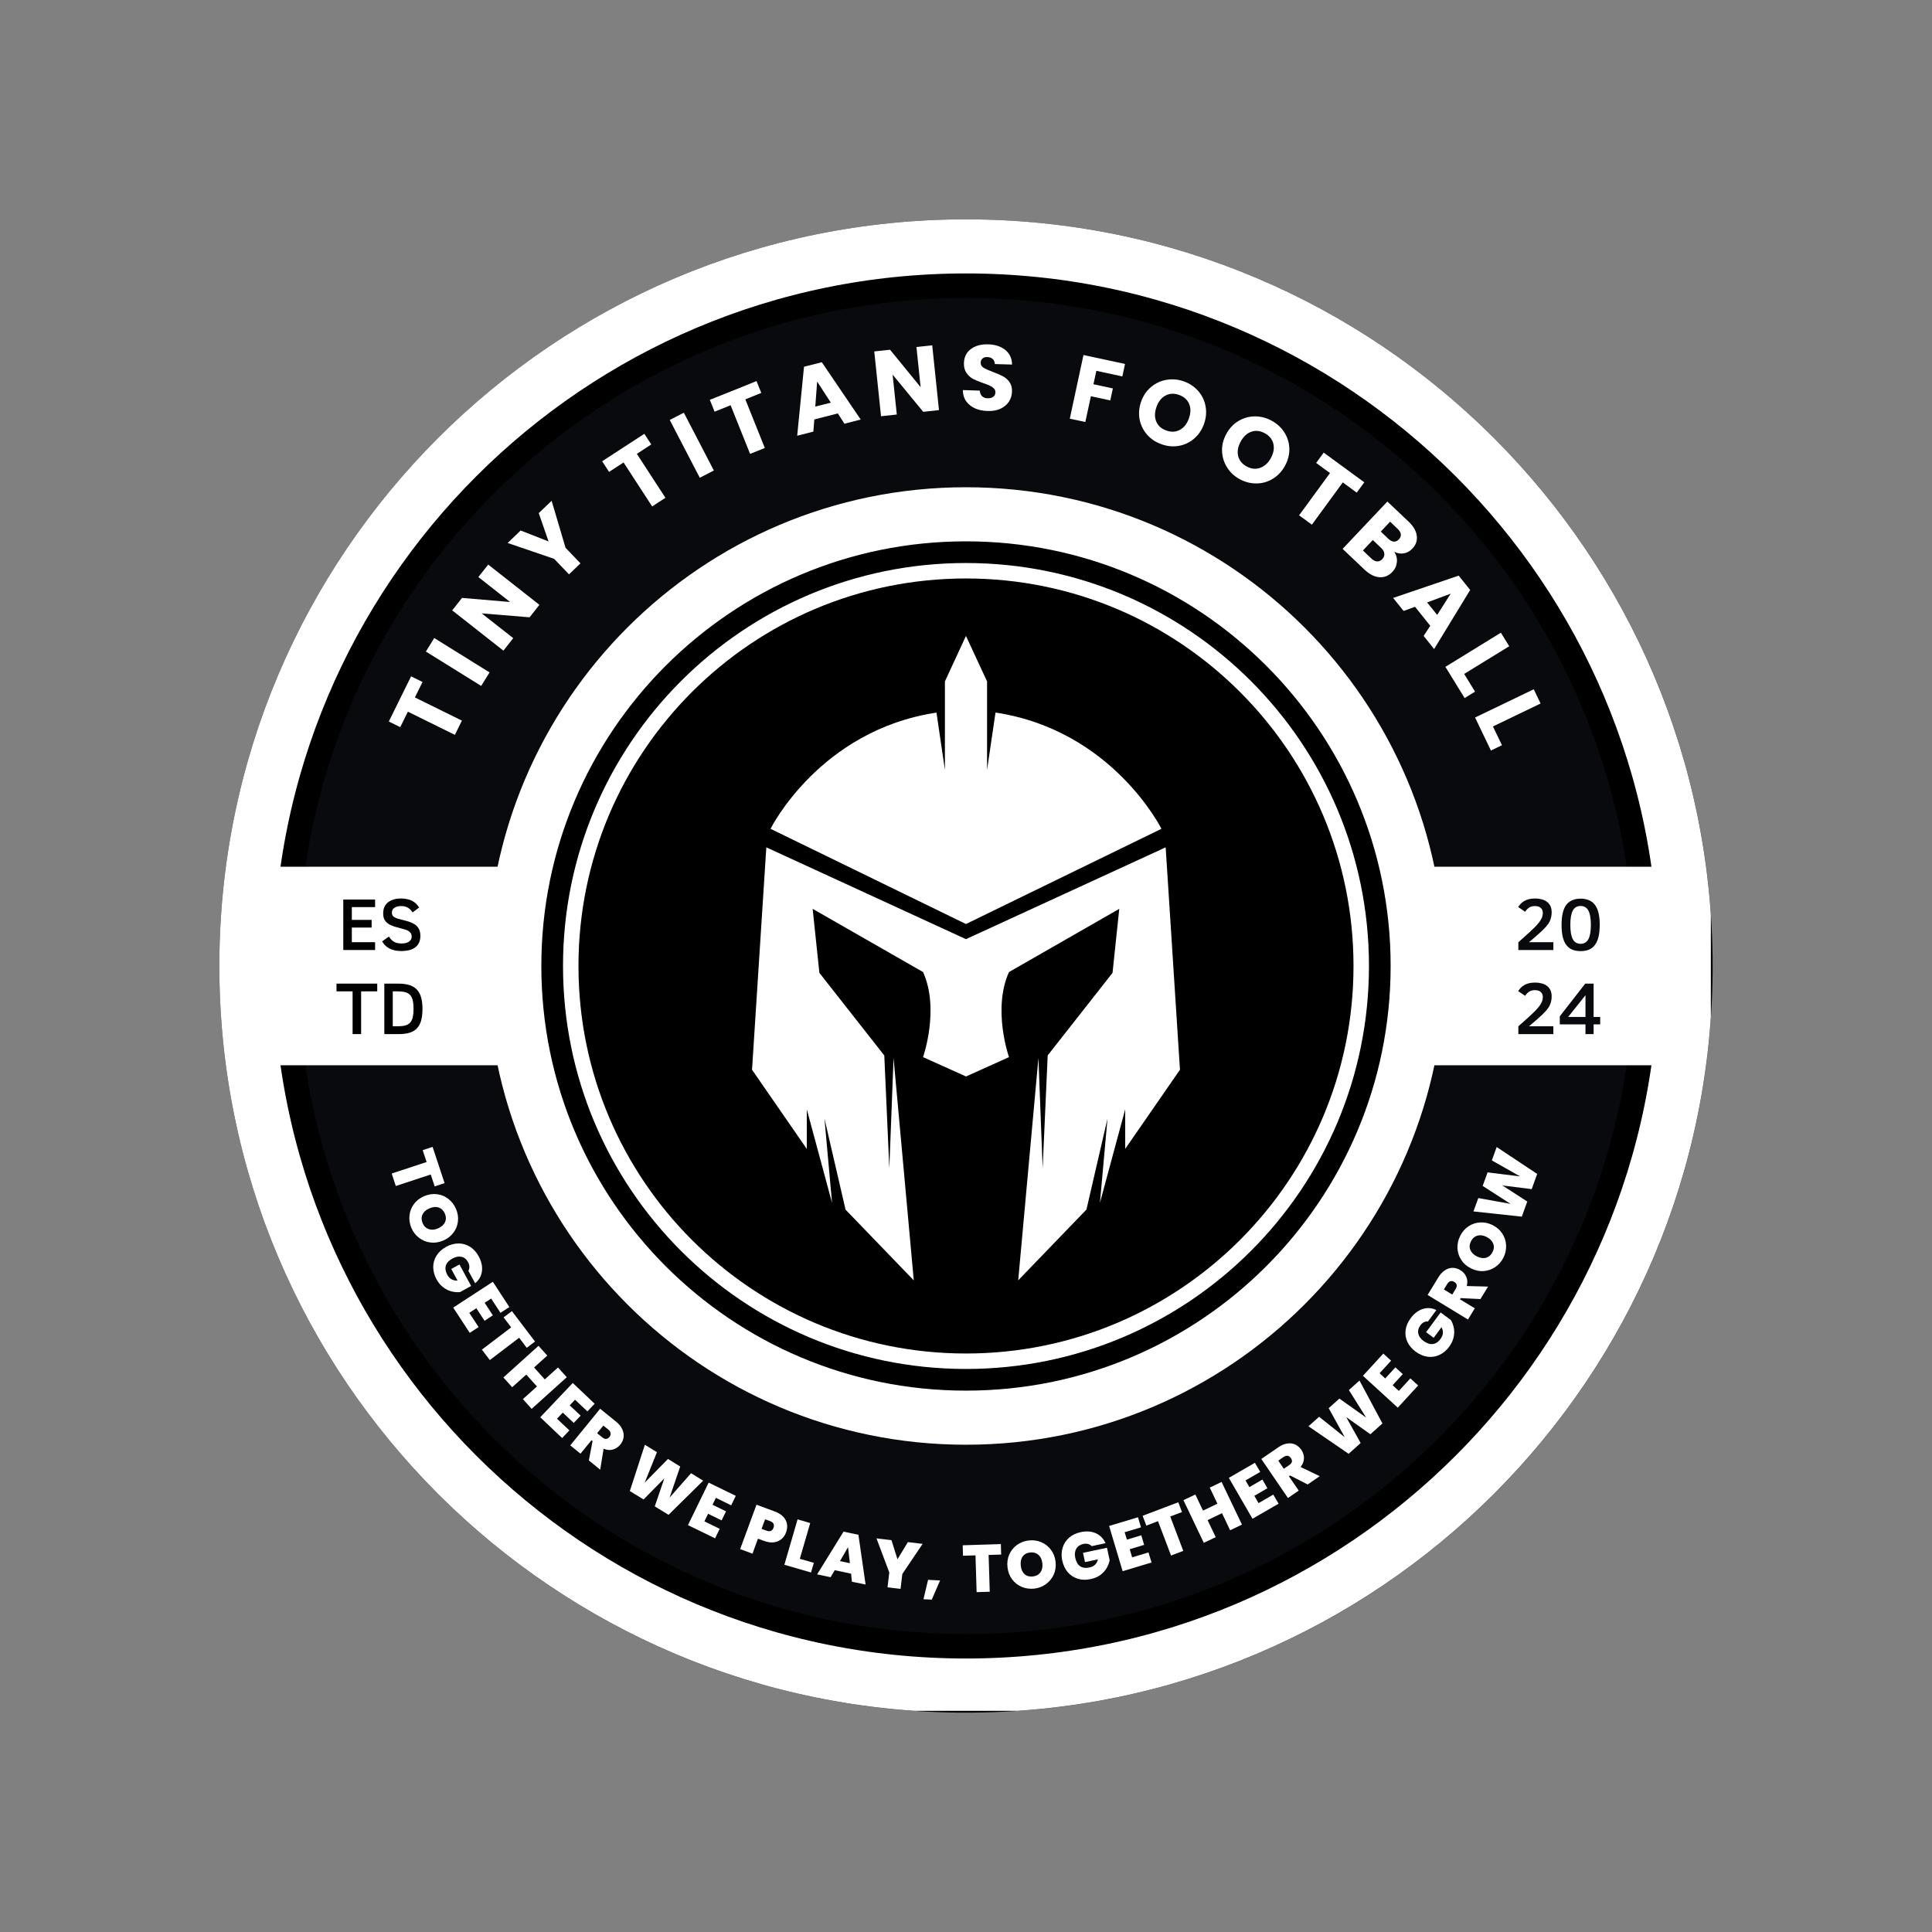 <svg version="1.0" preserveAspectRatio="xMidYMid meet" height="500" viewBox="0 0 375 375" zoomAndPan="magnify" width="500" xmlns:xlink="http://www.w3.org/1999/xlink" xmlns="http://www.w3.org/2000/svg"><rect x="0" y="0" width="375" height="375" fill="#808080" stroke="none"/><defs><g></g><clipPath id="1e05914f2f"><path clip-rule="nonzero" d="M 42.574 42.574 L 332.426 42.574 L 332.426 332.426 L 42.574 332.426 Z M 42.574 42.574"></path></clipPath><clipPath id="e91438bb7f"><path clip-rule="nonzero" d="M 187.5 42.574 C 107.461 42.574 42.574 107.461 42.574 187.5 C 42.574 267.539 107.461 332.426 187.5 332.426 C 267.539 332.426 332.426 267.539 332.426 187.5 C 332.426 107.461 267.539 42.574 187.5 42.574 Z M 187.5 42.574"></path></clipPath><clipPath id="cbb52000bd"><path clip-rule="nonzero" d="M 0.574 0.574 L 290.426 0.574 L 290.426 290.426 L 0.574 290.426 Z M 0.574 0.574"></path></clipPath><clipPath id="e6dd6d25b2"><path clip-rule="nonzero" d="M 145.5 0.574 C 65.461 0.574 0.574 65.461 0.574 145.5 C 0.574 225.539 65.461 290.426 145.5 290.426 C 225.539 290.426 290.426 225.539 290.426 145.5 C 290.426 65.461 225.539 0.574 145.5 0.574 Z M 145.5 0.574"></path></clipPath><clipPath id="b50c3fe01c"><rect height="291" y="0" width="291" x="0"></rect></clipPath><clipPath id="0a7d1626da"><path clip-rule="nonzero" d="M 42.574 42.574 L 332.074 42.574 L 332.074 332.074 L 42.574 332.074 Z M 42.574 42.574"></path></clipPath><clipPath id="96d4b1ca5a"><path clip-rule="nonzero" d="M 187.496 42.574 C 107.457 42.574 42.574 107.457 42.574 187.496 C 42.574 267.531 107.457 332.414 187.496 332.414 C 267.531 332.414 332.414 267.531 332.414 187.496 C 332.414 107.457 267.531 42.574 187.496 42.574 Z M 187.496 42.574"></path></clipPath><clipPath id="53ed016902"><path clip-rule="nonzero" d="M 57.832 57.832 L 317.168 57.832 L 317.168 317.168 L 57.832 317.168 Z M 57.832 57.832"></path></clipPath><clipPath id="a0beaa9051"><path clip-rule="nonzero" d="M 187.5 57.832 C 115.887 57.832 57.832 115.887 57.832 187.5 C 57.832 259.113 115.887 317.168 187.5 317.168 C 259.113 317.168 317.168 259.113 317.168 187.5 C 317.168 115.887 259.113 57.832 187.5 57.832 Z M 187.5 57.832"></path></clipPath><clipPath id="8ce24fd28e"><path clip-rule="nonzero" d="M 0.832 0.832 L 260.168 0.832 L 260.168 260.168 L 0.832 260.168 Z M 0.832 0.832"></path></clipPath><clipPath id="1a0a31f165"><path clip-rule="nonzero" d="M 130.5 0.832 C 58.887 0.832 0.832 58.887 0.832 130.5 C 0.832 202.113 58.887 260.168 130.5 260.168 C 202.113 260.168 260.168 202.113 260.168 130.5 C 260.168 58.887 202.113 0.832 130.5 0.832 Z M 130.5 0.832"></path></clipPath><clipPath id="ce76f8c8b7"><rect height="261" y="0" width="261" x="0"></rect></clipPath><clipPath id="4e839d61d3"><path clip-rule="nonzero" d="M 94.574 94.574 L 280.426 94.574 L 280.426 280.426 L 94.574 280.426 Z M 94.574 94.574"></path></clipPath><clipPath id="7aeb41e750"><path clip-rule="nonzero" d="M 187.5 94.574 C 136.18 94.574 94.574 136.18 94.574 187.5 C 94.574 238.82 136.18 280.426 187.5 280.426 C 238.82 280.426 280.426 238.82 280.426 187.5 C 280.426 136.18 238.82 94.574 187.5 94.574 Z M 187.5 94.574"></path></clipPath><clipPath id="bbf956e841"><path clip-rule="nonzero" d="M 0.574 0.574 L 186.426 0.574 L 186.426 186.426 L 0.574 186.426 Z M 0.574 0.574"></path></clipPath><clipPath id="40c2dbd69f"><path clip-rule="nonzero" d="M 93.5 0.574 C 42.18 0.574 0.574 42.18 0.574 93.5 C 0.574 144.82 42.18 186.426 93.5 186.426 C 144.82 186.426 186.426 144.82 186.426 93.5 C 186.426 42.18 144.82 0.574 93.5 0.574 Z M 93.5 0.574"></path></clipPath><clipPath id="e108c39d9d"><rect height="187" y="0" width="187" x="0"></rect></clipPath><clipPath id="0688ee0deb"><path clip-rule="nonzero" d="M 94.574 94.574 L 280.422 94.574 L 280.422 280.422 L 94.574 280.422 Z M 94.574 94.574"></path></clipPath><clipPath id="41aafce46e"><path clip-rule="nonzero" d="M 187.496 94.574 C 136.176 94.574 94.574 136.176 94.574 187.496 C 94.574 238.816 136.176 280.422 187.496 280.422 C 238.816 280.422 280.422 238.816 280.422 187.496 C 280.422 136.176 238.816 94.574 187.496 94.574 Z M 187.496 94.574"></path></clipPath><clipPath id="e8b206663d"><path clip-rule="nonzero" d="M 109.281 109.281 L 265.719 109.281 L 265.719 265.719 L 109.281 265.719 Z M 109.281 109.281"></path></clipPath><clipPath id="f816114249"><path clip-rule="nonzero" d="M 187.5 109.281 C 144.301 109.281 109.281 144.301 109.281 187.5 C 109.281 230.699 144.301 265.719 187.5 265.719 C 230.699 265.719 265.719 230.699 265.719 187.5 C 265.719 144.301 230.699 109.281 187.5 109.281 Z M 187.5 109.281"></path></clipPath><clipPath id="5b0ecc58c7"><path clip-rule="nonzero" d="M 0.281 0.281 L 156.719 0.281 L 156.719 156.719 L 0.281 156.719 Z M 0.281 0.281"></path></clipPath><clipPath id="3706360a70"><path clip-rule="nonzero" d="M 78.5 0.281 C 35.301 0.281 0.281 35.301 0.281 78.5 C 0.281 121.699 35.301 156.719 78.5 156.719 C 121.699 156.719 156.719 121.699 156.719 78.5 C 156.719 35.301 121.699 0.281 78.5 0.281 Z M 78.5 0.281"></path></clipPath><clipPath id="41ef8754ce"><rect height="157" y="0" width="157" x="0"></rect></clipPath><clipPath id="89a038b183"><path clip-rule="nonzero" d="M 109.281 109.281 L 265.715 109.281 L 265.715 265.715 L 109.281 265.715 Z M 109.281 109.281"></path></clipPath><clipPath id="22d9a794ef"><path clip-rule="nonzero" d="M 187.496 109.281 C 144.301 109.281 109.281 144.301 109.281 187.496 C 109.281 230.695 144.301 265.715 187.496 265.715 C 230.695 265.715 265.715 230.695 265.715 187.496 C 265.715 144.301 230.695 109.281 187.496 109.281 Z M 187.496 109.281"></path></clipPath><clipPath id="bc39018a41"><path clip-rule="nonzero" d="M 50.832 168.227 L 102.387 168.227 L 102.387 206.773 L 50.832 206.773 Z M 50.832 168.227"></path></clipPath><clipPath id="213555d372"><path clip-rule="nonzero" d="M 0.832 0.227 L 52.387 0.227 L 52.387 38.773 L 0.832 38.773 Z M 0.832 0.227"></path></clipPath><clipPath id="2581ac9c7d"><rect height="39" y="0" width="53" x="0"></rect></clipPath><clipPath id="e5e46e9148"><path clip-rule="nonzero" d="M 272.469 168.227 L 326.828 168.227 L 326.828 206.773 L 272.469 206.773 Z M 272.469 168.227"></path></clipPath><clipPath id="db884352a5"><path clip-rule="nonzero" d="M 0.469 0.227 L 54.828 0.227 L 54.828 38.773 L 0.469 38.773 Z M 0.469 0.227"></path></clipPath><clipPath id="19a676df64"><rect height="39" y="0" width="55" x="0"></rect></clipPath><clipPath id="7973f00553"><path clip-rule="nonzero" d="M 145.969 164 L 229.219 164 L 229.219 248.652 L 145.969 248.652 Z M 145.969 164"></path></clipPath><clipPath id="d93b1d0f30"><path clip-rule="nonzero" d="M 149 123.402 L 226 123.402 L 226 180 L 149 180 Z M 149 123.402"></path></clipPath><clipPath id="4cc442780c"><rect height="37" y="0" width="20" x="0"></rect></clipPath><clipPath id="e04781acd6"><rect height="37" y="0" width="19" x="0"></rect></clipPath></defs><g clip-path="url(#1e05914f2f)"><g clip-path="url(#e91438bb7f)"><g transform="matrix(1, 0, 0, 1, 42, 42)"><g clip-path="url(#b50c3fe01c)"><g clip-path="url(#cbb52000bd)"><g clip-path="url(#e6dd6d25b2)"><path fill-rule="nonzero" fill-opacity="1" d="M 0.574 0.574 L 290.426 0.574 L 290.426 290.426 L 0.574 290.426 Z M 0.574 0.574" fill="#000000"></path></g></g></g></g></g></g><g clip-path="url(#0a7d1626da)"><g clip-path="url(#96d4b1ca5a)"><path stroke-miterlimit="4" stroke-opacity="1" stroke-width="28" stroke="#ffffff" d="M 193.227 -0.002 C 86.508 -0.002 -0.002 86.508 -0.002 193.227 C -0.002 299.94 86.508 386.451 193.227 386.451 C 299.94 386.451 386.451 299.94 386.451 193.227 C 386.451 86.508 299.94 -0.002 193.227 -0.002 Z M 193.227 -0.002" stroke-linejoin="miter" fill="none" transform="matrix(0.75, 0, 0, 0.75, 42.576, 42.576)" stroke-linecap="butt"></path></g></g><g clip-path="url(#53ed016902)"><g clip-path="url(#a0beaa9051)"><g transform="matrix(1, 0, 0, 1, 57, 57)"><g clip-path="url(#ce76f8c8b7)"><g clip-path="url(#8ce24fd28e)"><g clip-path="url(#1a0a31f165)"><path fill-rule="nonzero" fill-opacity="1" d="M 0.832 0.832 L 260.168 0.832 L 260.168 260.168 L 0.832 260.168 Z M 0.832 0.832" fill="#090a0e"></path></g></g></g></g></g></g><g clip-path="url(#4e839d61d3)"><g clip-path="url(#7aeb41e750)"><g transform="matrix(1, 0, 0, 1, 94, 94)"><g clip-path="url(#e108c39d9d)"><g clip-path="url(#bbf956e841)"><g clip-path="url(#40c2dbd69f)"><path fill-rule="nonzero" fill-opacity="1" d="M 0.574 0.574 L 186.426 0.574 L 186.426 186.426 L 0.574 186.426 Z M 0.574 0.574" fill="#000000"></path></g></g></g></g></g></g><g clip-path="url(#0688ee0deb)"><g clip-path="url(#41aafce46e)"><path stroke-miterlimit="4" stroke-opacity="1" stroke-width="28" stroke="#ffffff" d="M 123.896 0 C 55.469 0 0 55.469 0 123.896 C 0 192.323 55.469 247.797 123.896 247.797 C 192.323 247.797 247.797 192.323 247.797 123.896 C 247.797 55.469 192.323 0 123.896 0 Z M 123.896 0" stroke-linejoin="miter" fill="none" transform="matrix(0.75, 0, 0, 0.75, 94.574, 94.574)" stroke-linecap="butt"></path></g></g><g clip-path="url(#e8b206663d)"><g clip-path="url(#f816114249)"><g transform="matrix(1, 0, 0, 1, 109, 109)"><g clip-path="url(#41ef8754ce)"><g clip-path="url(#5b0ecc58c7)"><g clip-path="url(#3706360a70)"><path fill-rule="nonzero" fill-opacity="1" d="M 0.281 0.281 L 156.719 0.281 L 156.719 156.719 L 0.281 156.719 Z M 0.281 0.281" fill="#000000"></path></g></g></g></g></g></g><g clip-path="url(#89a038b183)"><g clip-path="url(#22d9a794ef)"><path stroke-miterlimit="4" stroke-opacity="1" stroke-width="8" stroke="#ffffff" d="M 104.286 0 C 46.693 0 0 46.693 0 104.286 C 0 161.885 46.693 208.578 104.286 208.578 C 161.885 208.578 208.578 161.885 208.578 104.286 C 208.578 46.693 161.885 0 104.286 0 Z M 104.286 0" stroke-linejoin="miter" fill="none" transform="matrix(0.75, 0, 0, 0.75, 109.281, 109.281)" stroke-linecap="butt"></path></g></g><g clip-path="url(#bc39018a41)"><g transform="matrix(1, 0, 0, 1, 50, 168)"><g clip-path="url(#2581ac9c7d)"><g clip-path="url(#213555d372)"><path fill-rule="nonzero" fill-opacity="1" d="M 0.832 0.227 L 52.332 0.227 L 52.332 38.773 L 0.832 38.773 Z M 0.832 0.227" fill="#ffffff"></path></g></g></g></g><g clip-path="url(#e5e46e9148)"><g transform="matrix(1, 0, 0, 1, 272, 168)"><g clip-path="url(#19a676df64)"><g clip-path="url(#db884352a5)"><path fill-rule="nonzero" fill-opacity="1" d="M 0.469 0.227 L 54.832 0.227 L 54.832 38.773 L 0.469 38.773 Z M 0.469 0.227" fill="#ffffff"></path></g></g></g></g><g clip-path="url(#7973f00553)"><path fill-rule="nonzero" fill-opacity="1" d="M 229.031 207.633 L 226.254 164.469 L 187.492 182.289 L 148.742 164.469 L 145.969 207.633 L 156.598 223.008 L 156.598 215.324 L 161.5 233.477 L 160.031 217.125 L 164.117 234.785 L 177.363 248.52 L 173.438 205.355 L 172.617 226.773 L 171.641 204.867 L 159.043 188.832 L 157.734 176.406 L 179.164 188.672 C 182.43 195.867 179.164 205.188 179.164 205.188 L 187.504 208.941 L 195.844 205.188 C 195.844 205.188 192.578 195.867 195.844 188.672 L 217.25 176.406 L 215.941 188.832 L 203.355 204.855 L 202.379 226.762 L 201.559 205.344 L 197.633 248.512 L 210.879 234.773 L 214.965 217.113 L 213.496 233.465 L 218.402 215.316 L 218.402 222.996 Z M 229.031 207.633" fill="#ffffff"></path></g><g clip-path="url(#d93b1d0f30)"><path fill-rule="nonzero" fill-opacity="1" d="M 225.434 160.871 C 225.434 160.871 215.953 141.742 193.227 138.305 L 191.59 149.426 L 191.59 132.262 L 187.492 123.434 L 183.406 132.262 L 183.406 149.434 L 181.77 138.316 C 159.043 141.742 149.562 160.871 149.562 160.871 L 187.492 179.352 Z M 225.434 160.871" fill="#ffffff"></path></g><g fill-opacity="1" fill="#ffffff"><g transform="translate(86.623, 146.028)"><g><path d="M -6.828 -14.75 L -4.609 -13.656 L -6.094 -10.656 L 3.031 -6.156 L 1.672 -3.391 L -7.453 -7.891 L -8.938 -4.891 L -11.156 -5.984 Z M -6.828 -14.75"></path></g></g></g><g fill-opacity="1" fill="#ffffff"><g transform="translate(92.818, 134.076)"><g><path d="M -8.531 -10.234 L 2.203 -3.562 L 0.578 -0.938 L -10.156 -7.609 Z M -8.531 -10.234"></path></g></g></g><g fill-opacity="1" fill="#ffffff"><g transform="translate(97.024, 127.162)"><g><path d="M 7.672 -9.766 L 5.766 -7.344 L -3.531 -8.109 L 2.594 -3.297 L 0.688 -0.875 L -9.25 -8.688 L -7.344 -11.109 L 1.984 -10.312 L -4.172 -15.156 L -2.266 -17.578 Z M 7.672 -9.766"></path></g></g></g><g fill-opacity="1" fill="#ffffff"><g transform="translate(107.195, 114.594)"><g><path d="M -0.125 -17.391 L 2.578 -8.266 L 5.469 -5.25 L 3.25 -3.109 L 0.359 -6.125 L -8.656 -9.203 L -6.141 -11.625 L -0.719 -9.5 L -2.625 -15 Z M -0.125 -17.391"></path></g></g></g><g fill-opacity="1" fill="#ffffff"><g transform="translate(118.176, 104.518)"><g></g></g></g><g fill-opacity="1" fill="#ffffff"><g transform="translate(123.409, 100.359)"><g><path d="M 1.656 -16.156 L 3 -14.094 L 0.203 -12.266 L 5.75 -3.734 L 3.172 -2.062 L -2.375 -10.594 L -5.188 -8.766 L -6.531 -10.828 Z M 1.656 -16.156"></path></g></g></g><g fill-opacity="1" fill="#ffffff"><g transform="translate(134.842, 93.248)"><g><path d="M -2.109 -13.141 L 3.719 -1.922 L 0.984 -0.516 L -4.844 -11.734 Z M -2.109 -13.141"></path></g></g></g><g fill-opacity="1" fill="#ffffff"><g transform="translate(142.076, 89.501)"><g><path d="M 4.766 -15.531 L 5.688 -13.234 L 2.594 -11.984 L 6.375 -2.547 L 3.516 -1.406 L -0.266 -10.844 L -3.375 -9.594 L -4.297 -11.891 Z M 4.766 -15.531"></path></g></g></g><g fill-opacity="1" fill="#ffffff"><g transform="translate(154.466, 84.635)"><g><path d="M 8.156 -4.391 L 3.594 -3.219 L 3.406 -0.859 L 0.266 -0.062 L 1.594 -13.453 L 5.047 -14.328 L 12.594 -3.203 L 9.438 -2.391 Z M 6.797 -6.484 L 4.141 -10.578 L 3.781 -5.719 Z M 6.797 -6.484"></path></g></g></g><g fill-opacity="1" fill="#ffffff"><g transform="translate(169.897, 80.899)"><g><path d="M 12.359 -1.297 L 9.297 -0.969 L 3.359 -8.188 L 4.172 -0.438 L 1.109 -0.109 L -0.203 -12.688 L 2.859 -13.016 L 8.797 -5.75 L 7.984 -13.547 L 11.047 -13.875 Z M 12.359 -1.297"></path></g></g></g><g fill-opacity="1" fill="#ffffff"><g transform="translate(186.02, 79.477)"><g><path d="M 5.688 0.297 C 4.758 0.273 3.938 0.102 3.219 -0.219 C 2.5 -0.551 1.926 -1.016 1.5 -1.609 C 1.082 -2.203 0.875 -2.922 0.875 -3.766 L 4.156 -3.656 C 4.188 -3.188 4.336 -2.82 4.609 -2.562 C 4.879 -2.312 5.234 -2.18 5.672 -2.172 C 6.129 -2.16 6.492 -2.254 6.766 -2.453 C 7.035 -2.648 7.176 -2.938 7.188 -3.312 C 7.195 -3.625 7.098 -3.883 6.891 -4.094 C 6.68 -4.301 6.426 -4.473 6.125 -4.609 C 5.832 -4.754 5.406 -4.922 4.844 -5.109 C 4.031 -5.391 3.367 -5.66 2.859 -5.922 C 2.359 -6.191 1.93 -6.578 1.578 -7.078 C 1.223 -7.578 1.055 -8.223 1.078 -9.016 C 1.117 -10.191 1.57 -11.098 2.438 -11.734 C 3.301 -12.379 4.422 -12.68 5.797 -12.641 C 7.18 -12.598 8.289 -12.227 9.125 -11.531 C 9.969 -10.844 10.398 -9.906 10.422 -8.719 L 7.078 -8.812 C 7.066 -9.227 6.926 -9.555 6.656 -9.797 C 6.395 -10.035 6.051 -10.16 5.625 -10.172 C 5.25 -10.191 4.941 -10.102 4.703 -9.906 C 4.461 -9.719 4.336 -9.441 4.328 -9.078 C 4.316 -8.672 4.5 -8.348 4.875 -8.109 C 5.258 -7.867 5.852 -7.598 6.656 -7.297 C 7.469 -7.004 8.125 -6.723 8.625 -6.453 C 9.133 -6.191 9.566 -5.812 9.922 -5.312 C 10.273 -4.82 10.438 -4.203 10.406 -3.453 C 10.383 -2.734 10.18 -2.082 9.797 -1.5 C 9.422 -0.926 8.879 -0.473 8.172 -0.141 C 7.461 0.18 6.633 0.328 5.688 0.297 Z M 5.688 0.297"></path></g></g></g><g fill-opacity="1" fill="#ffffff"><g transform="translate(199.919, 80.211)"><g></g></g></g><g fill-opacity="1" fill="#ffffff"><g transform="translate(206.567, 81.035)"><g><path d="M 11.797 -10.391 L 11.281 -7.969 L 6.234 -9.062 L 5.672 -6.453 L 9.438 -5.641 L 8.938 -3.312 L 5.172 -4.125 L 4.094 0.875 L 1.078 0.234 L 3.734 -12.125 Z M 11.797 -10.391"></path></g></g></g><g fill-opacity="1" fill="#ffffff"><g transform="translate(218.801, 83.704)"><g><path d="M 6.625 2.516 C 5.508 2.117 4.578 1.492 3.828 0.641 C 3.086 -0.211 2.609 -1.203 2.391 -2.328 C 2.18 -3.461 2.285 -4.613 2.703 -5.781 C 3.117 -6.938 3.766 -7.879 4.641 -8.609 C 5.523 -9.336 6.523 -9.797 7.641 -9.984 C 8.766 -10.172 9.883 -10.066 11 -9.672 C 12.125 -9.266 13.055 -8.633 13.797 -7.781 C 14.535 -6.926 15.004 -5.938 15.203 -4.812 C 15.41 -3.695 15.305 -2.562 14.891 -1.406 C 14.473 -0.238 13.828 0.711 12.953 1.453 C 12.078 2.191 11.082 2.656 9.969 2.844 C 8.863 3.031 7.75 2.922 6.625 2.516 Z M 7.578 -0.141 C 8.535 0.203 9.41 0.16 10.203 -0.266 C 11.004 -0.691 11.586 -1.426 11.953 -2.469 C 12.336 -3.52 12.359 -4.457 12.016 -5.281 C 11.672 -6.113 11.02 -6.703 10.062 -7.047 C 9.102 -7.391 8.227 -7.352 7.438 -6.938 C 6.645 -6.52 6.055 -5.781 5.672 -4.719 C 5.297 -3.664 5.281 -2.723 5.625 -1.891 C 5.969 -1.066 6.617 -0.484 7.578 -0.141 Z M 7.578 -0.141"></path></g></g></g><g fill-opacity="1" fill="#ffffff"><g transform="translate(234.48, 89.538)"><g><path d="M 6.172 3.484 C 5.129 2.922 4.305 2.16 3.703 1.203 C 3.098 0.242 2.77 -0.805 2.719 -1.953 C 2.676 -3.098 2.953 -4.219 3.547 -5.312 C 4.129 -6.395 4.91 -7.227 5.891 -7.812 C 6.879 -8.406 7.938 -8.707 9.062 -8.719 C 10.195 -8.727 11.285 -8.453 12.328 -7.891 C 13.379 -7.328 14.207 -6.566 14.812 -5.609 C 15.426 -4.648 15.75 -3.602 15.781 -2.469 C 15.812 -1.344 15.535 -0.238 14.953 0.844 C 14.359 1.938 13.57 2.781 12.594 3.375 C 11.625 3.977 10.57 4.285 9.438 4.297 C 8.312 4.316 7.223 4.047 6.172 3.484 Z M 7.516 1.016 C 8.41 1.492 9.281 1.578 10.125 1.266 C 10.977 0.961 11.672 0.328 12.203 -0.641 C 12.734 -1.617 12.891 -2.547 12.672 -3.422 C 12.453 -4.297 11.895 -4.973 11 -5.453 C 10.102 -5.941 9.234 -6.035 8.391 -5.734 C 7.547 -5.441 6.859 -4.801 6.328 -3.812 C 5.797 -2.832 5.633 -1.906 5.844 -1.031 C 6.062 -0.156 6.617 0.523 7.516 1.016 Z M 7.516 1.016"></path></g></g></g><g fill-opacity="1" fill="#ffffff"><g transform="translate(249.105, 97.79)"><g><path d="M 15.703 -4.172 L 14.234 -2.172 L 11.531 -4.156 L 5.531 4.047 L 3.047 2.234 L 9.047 -5.969 L 6.359 -7.938 L 7.828 -9.938 Z M 15.703 -4.172"></path></g></g></g><g fill-opacity="1" fill="#ffffff"><g transform="translate(259.79, 105.77)"><g><path d="M 10.812 1.328 C 11.238 1.93 11.414 2.594 11.344 3.312 C 11.281 4.039 11 4.672 10.5 5.203 C 9.781 5.973 8.938 6.328 7.969 6.266 C 7.008 6.203 6.047 5.719 5.078 4.812 L 0.812 0.766 L 9.5 -8.422 L 13.625 -4.516 C 14.562 -3.629 15.086 -2.719 15.203 -1.781 C 15.328 -0.852 15.047 -0.023 14.359 0.703 C 13.848 1.242 13.281 1.555 12.656 1.641 C 12.031 1.734 11.414 1.629 10.812 1.328 Z M 8.219 -2.594 L 9.672 -1.203 C 10.047 -0.848 10.406 -0.66 10.75 -0.641 C 11.102 -0.617 11.43 -0.766 11.734 -1.078 C 12.023 -1.391 12.148 -1.719 12.109 -2.062 C 12.066 -2.414 11.859 -2.77 11.484 -3.125 L 10.031 -4.516 Z M 6.406 2.656 C 6.77 3 7.133 3.18 7.5 3.203 C 7.863 3.223 8.203 3.07 8.516 2.75 C 8.816 2.426 8.945 2.07 8.906 1.688 C 8.875 1.312 8.672 0.945 8.297 0.594 L 6.672 -0.953 L 4.75 1.078 Z M 6.406 2.656"></path></g></g></g><g fill-opacity="1" fill="#ffffff"><g transform="translate(270.236, 115.839)"><g><path d="M 7.375 5.625 L 4.422 1.938 L 2.203 2.75 L 0.172 0.219 L 12.891 -4.109 L 15.125 -1.328 L 8.125 10.141 L 6.094 7.594 Z M 8.719 3.516 L 11.344 -0.609 L 6.766 1.094 Z M 8.719 3.516"></path></g></g></g><g fill-opacity="1" fill="#ffffff"><g transform="translate(279.974, 128.496)"><g><path d="M 4.219 2.312 L 6.328 5.75 L 4.312 7 L 0.578 0.938 L 11.344 -5.688 L 12.969 -3.062 Z M 4.219 2.312"></path></g></g></g><g fill-opacity="1" fill="#ffffff"><g transform="translate(285.826, 138.27)"><g><path d="M 3.953 2.734 L 5.703 6.375 L 3.562 7.406 L 0.484 1 L 11.875 -4.484 L 13.203 -1.719 Z M 3.953 2.734"></path></g></g></g><g fill-opacity="1" fill="#ffffff"><g transform="translate(75.199, 225.28)"><g><path d="M 11.094 4.359 L 9.172 5 L 8.406 2.688 L 1.625 4.922 L 0.828 2.5 L 7.609 0.266 L 6.844 -2.031 L 8.766 -2.672 Z M 11.094 4.359"></path></g></g></g><g fill-opacity="1" fill="#ffffff"><g transform="translate(77.932, 233.59)"><g><path d="M 1.922 4.75 C 1.578 3.945 1.453 3.133 1.547 2.312 C 1.641 1.5 1.93 0.758 2.422 0.094 C 2.922 -0.562 3.582 -1.066 4.406 -1.422 C 5.238 -1.773 6.062 -1.898 6.875 -1.797 C 7.695 -1.703 8.43 -1.398 9.078 -0.891 C 9.734 -0.391 10.234 0.258 10.578 1.062 C 10.922 1.852 11.047 2.656 10.953 3.469 C 10.867 4.281 10.578 5.016 10.078 5.672 C 9.586 6.336 8.926 6.848 8.094 7.203 C 7.27 7.555 6.445 7.68 5.625 7.578 C 4.812 7.484 4.07 7.18 3.406 6.672 C 2.75 6.172 2.254 5.531 1.922 4.75 Z M 4.109 3.828 C 4.359 4.422 4.754 4.805 5.297 4.984 C 5.836 5.172 6.43 5.125 7.078 4.844 C 7.754 4.551 8.207 4.148 8.438 3.641 C 8.676 3.129 8.672 2.578 8.422 1.984 C 8.16 1.379 7.766 0.984 7.234 0.797 C 6.703 0.609 6.098 0.66 5.422 0.953 C 4.766 1.234 4.316 1.629 4.078 2.141 C 3.836 2.66 3.848 3.223 4.109 3.828 Z M 4.109 3.828"></path></g></g></g><g fill-opacity="1" fill="#ffffff"><g transform="translate(82.369, 243.825)"><g><path d="M 8.547 2.844 C 8.68 2.602 8.742 2.336 8.734 2.047 C 8.734 1.754 8.648 1.457 8.484 1.156 C 8.18 0.594 7.758 0.25 7.219 0.125 C 6.676 0 6.098 0.102 5.484 0.438 C 4.785 0.812 4.348 1.27 4.172 1.812 C 4.004 2.352 4.098 2.957 4.453 3.625 C 4.891 4.406 5.551 4.773 6.438 4.734 L 5.219 2.484 L 6.812 1.609 L 9.078 5.781 L 6.922 6.969 C 6.398 7.02 5.859 6.977 5.297 6.844 C 4.742 6.707 4.207 6.445 3.688 6.062 C 3.164 5.676 2.723 5.148 2.359 4.484 C 1.922 3.672 1.707 2.863 1.719 2.062 C 1.727 1.258 1.953 0.52 2.391 -0.156 C 2.828 -0.832 3.445 -1.391 4.25 -1.828 C 5.039 -2.254 5.836 -2.469 6.641 -2.469 C 7.441 -2.469 8.18 -2.254 8.859 -1.828 C 9.535 -1.41 10.098 -0.789 10.547 0.031 C 11.086 1.031 11.297 1.992 11.172 2.922 C 11.055 3.859 10.617 4.633 9.859 5.25 Z M 8.547 2.844"></path></g></g></g><g fill-opacity="1" fill="#ffffff"><g transform="translate(87.567, 253.195)"><g><path d="M 7.766 -1.141 L 6.5 -0.328 L 8.094 2.109 L 6.484 3.172 L 4.891 0.734 L 3.516 1.625 L 5.328 4.391 L 3.609 5.516 L 0.406 0.609 L 8.094 -4.406 L 11.297 0.5 L 9.578 1.625 Z M 7.766 -1.141"></path></g></g></g><g fill-opacity="1" fill="#ffffff"><g transform="translate(91.938, 259.86)"><g><path d="M 11.906 0.531 L 10.297 1.75 L 8.828 -0.203 L 3.141 4.125 L 1.594 2.109 L 7.281 -2.219 L 5.812 -4.156 L 7.422 -5.375 Z M 11.906 0.531"></path></g></g></g><g fill-opacity="1" fill="#ffffff"><g transform="translate(97.225, 266.818)"><g><path d="M 12.781 0.5 L 5.969 6.641 L 4.266 4.75 L 7 2.297 L 4.922 -0.016 L 2.188 2.438 L 0.484 0.547 L 7.297 -5.594 L 9 -3.703 L 6.438 -1.391 L 8.516 0.922 L 11.078 -1.391 Z M 12.781 0.5"></path></g></g></g><g fill-opacity="1" fill="#ffffff"><g transform="translate(104.33, 274.59)"><g><path d="M 7.281 -2.906 L 6.25 -1.812 L 8.375 0.188 L 7.031 1.594 L 4.906 -0.406 L 3.781 0.781 L 6.188 3.047 L 4.781 4.531 L 0.531 0.5 L 6.844 -6.156 L 11.094 -2.125 L 9.688 -0.641 Z M 7.281 -2.906"></path></g></g></g><g fill-opacity="1" fill="#ffffff"><g transform="translate(110.126, 280.077)"><g><path d="M 4.172 3.391 L 4.891 -0.375 L 4.688 -0.531 L 2.547 2.078 L 0.562 0.469 L 6.359 -6.641 L 9.484 -4.109 C 10.047 -3.648 10.441 -3.156 10.672 -2.625 C 10.91 -2.094 10.988 -1.57 10.906 -1.062 C 10.832 -0.562 10.617 -0.098 10.266 0.328 C 9.867 0.805 9.391 1.125 8.828 1.281 C 8.266 1.438 7.664 1.383 7.031 1.125 L 6.375 5.188 Z M 5.781 -1.891 L 6.75 -1.109 C 7.02 -0.879 7.273 -0.77 7.516 -0.781 C 7.754 -0.801 7.973 -0.93 8.172 -1.172 C 8.359 -1.41 8.43 -1.648 8.391 -1.891 C 8.359 -2.141 8.211 -2.375 7.953 -2.594 L 6.984 -3.375 Z M 5.781 -1.891"></path></g></g></g><g fill-opacity="1" fill="#ffffff"><g transform="translate(117.455, 285.924)"><g></g></g></g><g fill-opacity="1" fill="#ffffff"><g transform="translate(120.06, 288.057)"><g><path d="M 16.422 -0.656 L 9.703 5.969 L 7.031 4.328 L 8.891 -1.109 L 4.859 2.984 L 2.188 1.359 L 5.109 -7.625 L 7.453 -6.188 L 5.078 -0.281 L 9.594 -4.875 L 11.969 -3.406 L 9.906 2.625 L 14.078 -2.109 Z M 16.422 -0.656"></path></g></g></g><g fill-opacity="1" fill="#ffffff"><g transform="translate(132.877, 295.699)"><g><path d="M 6.078 -4.969 L 5.422 -3.625 L 8.047 -2.344 L 7.188 -0.594 L 4.562 -1.875 L 3.844 -0.406 L 6.812 1.047 L 5.922 2.891 L 0.656 0.328 L 4.672 -7.922 L 9.938 -5.359 L 9.047 -3.516 Z M 6.078 -4.969"></path></g></g></g><g fill-opacity="1" fill="#ffffff"><g transform="translate(139.997, 299.087)"><g></g></g></g><g fill-opacity="1" fill="#ffffff"><g transform="translate(142.976, 300.426)"><g><path d="M 9.594 -2.984 C 9.406 -2.461 9.109 -2.031 8.703 -1.688 C 8.305 -1.352 7.816 -1.145 7.234 -1.062 C 6.66 -0.988 6.02 -1.082 5.312 -1.344 L 4.141 -1.766 L 3.078 1.141 L 0.688 0.25 L 3.859 -8.359 L 7.422 -7.047 C 8.117 -6.785 8.664 -6.441 9.062 -6.016 C 9.457 -5.598 9.695 -5.125 9.781 -4.594 C 9.863 -4.07 9.801 -3.535 9.594 -2.984 Z M 5.797 -3.328 C 6.473 -3.078 6.926 -3.258 7.156 -3.875 C 7.383 -4.5 7.16 -4.938 6.484 -5.188 L 5.531 -5.531 L 4.844 -3.672 Z M 5.797 -3.328"></path></g></g></g><g fill-opacity="1" fill="#ffffff"><g transform="translate(151.542, 303.516)"><g><path d="M 3.703 -0.953 L 6.422 -0.172 L 5.875 1.703 L 0.703 0.203 L 3.266 -8.609 L 5.719 -7.891 Z M 3.703 -0.953"></path></g></g></g><g fill-opacity="1" fill="#ffffff"><g transform="translate(158.495, 305.572)"><g><path d="M 6.703 -0.125 L 3.531 -0.797 L 2.719 0.562 L 0.109 0.016 L 5.234 -8.281 L 8.125 -7.672 L 9.516 1.984 L 6.859 1.438 Z M 6.469 -2.156 L 6.109 -5.266 L 4.547 -2.562 Z M 6.469 -2.156"></path></g></g></g><g fill-opacity="1" fill="#ffffff"><g transform="translate(169.001, 307.712)"><g><path d="M 10.078 -8.047 L 6.141 -2.203 L 5.797 0.688 L 3.266 0.391 L 3.609 -2.5 L 1.125 -9.109 L 4.031 -8.766 L 5.203 -5.062 L 7.219 -8.391 Z M 10.078 -8.047"></path></g></g></g><g fill-opacity="1" fill="#ffffff"><g transform="translate(178.872, 308.768)"><g><path d="M 3.594 -2 L 1.984 1.719 L 0.375 1.641 L 1.266 -2.125 Z M 3.594 -2"></path></g></g></g><g fill-opacity="1" fill="#ffffff"><g transform="translate(186.921, 309.112)"><g><path d="M 7.344 -9.406 L 7.406 -7.375 L 4.969 -7.297 L 5.188 -0.156 L 2.641 -0.078 L 2.422 -7.219 L 0 -7.141 L -0.062 -9.172 Z M 7.344 -9.406"></path></g></g></g><g fill-opacity="1" fill="#ffffff"><g transform="translate(195.666, 308.848)"><g><path d="M 5.109 -0.5 C 4.242 -0.406 3.43 -0.516 2.672 -0.828 C 1.91 -1.148 1.281 -1.641 0.781 -2.297 C 0.289 -2.961 -0.004 -3.738 -0.109 -4.625 C -0.211 -5.52 -0.102 -6.344 0.219 -7.094 C 0.551 -7.852 1.051 -8.477 1.719 -8.969 C 2.383 -9.457 3.148 -9.75 4.016 -9.844 C 4.867 -9.945 5.672 -9.836 6.422 -9.516 C 7.18 -9.203 7.812 -8.711 8.312 -8.047 C 8.812 -7.391 9.113 -6.613 9.219 -5.719 C 9.32 -4.832 9.207 -4.008 8.875 -3.25 C 8.539 -2.5 8.039 -1.879 7.375 -1.391 C 6.707 -0.898 5.953 -0.602 5.109 -0.5 Z M 4.828 -2.859 C 5.461 -2.93 5.945 -3.195 6.281 -3.656 C 6.613 -4.125 6.738 -4.711 6.656 -5.422 C 6.57 -6.148 6.312 -6.695 5.875 -7.062 C 5.445 -7.438 4.914 -7.586 4.281 -7.516 C 3.625 -7.441 3.133 -7.172 2.812 -6.703 C 2.5 -6.242 2.383 -5.648 2.469 -4.922 C 2.551 -4.203 2.801 -3.66 3.219 -3.297 C 3.633 -2.93 4.172 -2.785 4.828 -2.859 Z M 4.828 -2.859"></path></g></g></g><g fill-opacity="1" fill="#ffffff"><g transform="translate(206.74, 307.498)"><g><path d="M 5.156 -7.391 C 4.957 -7.598 4.719 -7.738 4.438 -7.812 C 4.164 -7.883 3.859 -7.883 3.516 -7.812 C 2.891 -7.676 2.438 -7.363 2.156 -6.875 C 1.883 -6.395 1.82 -5.812 1.969 -5.125 C 2.133 -4.352 2.453 -3.805 2.922 -3.484 C 3.398 -3.172 4.004 -3.094 4.734 -3.25 C 5.617 -3.438 6.164 -3.961 6.375 -4.828 L 3.859 -4.297 L 3.469 -6.094 L 8.125 -7.078 L 8.641 -4.656 C 8.547 -4.145 8.352 -3.641 8.062 -3.141 C 7.781 -2.648 7.379 -2.207 6.859 -1.812 C 6.336 -1.426 5.707 -1.156 4.969 -1 C 4.07 -0.801 3.238 -0.82 2.469 -1.062 C 1.695 -1.301 1.047 -1.723 0.516 -2.328 C -0.004 -2.941 -0.363 -3.695 -0.562 -4.594 C -0.75 -5.477 -0.723 -6.305 -0.484 -7.078 C -0.254 -7.848 0.156 -8.492 0.75 -9.016 C 1.352 -9.547 2.109 -9.91 3.016 -10.109 C 4.129 -10.348 5.113 -10.273 5.969 -9.891 C 6.82 -9.504 7.445 -8.863 7.844 -7.969 Z M 5.156 -7.391"></path></g></g></g><g fill-opacity="1" fill="#ffffff"><g transform="translate(217.199, 305.17)"><g><path d="M 1.094 -7.766 L 1.531 -6.328 L 4.328 -7.172 L 4.875 -5.312 L 2.078 -4.469 L 2.547 -2.891 L 5.719 -3.844 L 6.312 -1.891 L 0.703 -0.203 L -1.922 -8.984 L 3.688 -10.672 L 4.266 -8.719 Z M 1.094 -7.766"></path></g></g></g><g fill-opacity="1" fill="#ffffff"><g transform="translate(224.83, 302.868)"><g><path d="M 3.875 -11.281 L 4.594 -9.375 L 2.312 -8.516 L 4.844 -1.844 L 2.469 -0.938 L -0.062 -7.609 L -2.328 -6.75 L -3.047 -8.656 Z M 3.875 -11.281"></path></g></g></g><g fill-opacity="1" fill="#ffffff"><g transform="translate(233.001, 299.771)"><g><path d="M 4.109 -12.125 L 8.062 -3.844 L 5.766 -2.75 L 4.188 -6.062 L 1.391 -4.719 L 2.969 -1.406 L 0.656 -0.312 L -3.297 -8.594 L -0.984 -9.688 L 0.5 -6.562 L 3.297 -7.906 L 1.812 -11.031 Z M 4.109 -12.125"></path></g></g></g><g fill-opacity="1" fill="#ffffff"><g transform="translate(242.47, 295.163)"><g><path d="M -0.719 -7.812 L 0.031 -6.516 L 2.562 -7.984 L 3.531 -6.297 L 1 -4.828 L 1.812 -3.406 L 4.672 -5.062 L 5.703 -3.297 L 0.641 -0.375 L -3.953 -8.312 L 1.109 -11.234 L 2.141 -9.469 Z M -0.719 -7.812"></path></g></g></g><g fill-opacity="1" fill="#ffffff"><g transform="translate(249.378, 291.166)"><g><path d="M 4.438 -3.031 L 1.016 -4.781 L 0.797 -4.625 L 2.703 -1.844 L 0.609 -0.406 L -4.562 -7.984 L -1.25 -10.25 C -0.645 -10.664 -0.055 -10.91 0.516 -10.984 C 1.086 -11.066 1.602 -10.992 2.062 -10.766 C 2.52 -10.535 2.906 -10.195 3.219 -9.75 C 3.57 -9.227 3.738 -8.676 3.719 -8.094 C 3.707 -7.52 3.488 -6.961 3.062 -6.422 L 6.781 -4.641 Z M -0.188 -6.078 L 0.859 -6.797 C 1.148 -6.992 1.32 -7.203 1.375 -7.422 C 1.426 -7.648 1.363 -7.895 1.188 -8.156 C 1.008 -8.406 0.801 -8.551 0.562 -8.594 C 0.32 -8.633 0.062 -8.562 -0.219 -8.375 L -1.266 -7.656 Z M -0.188 -6.078"></path></g></g></g><g fill-opacity="1" fill="#ffffff"><g transform="translate(257.061, 285.792)"><g></g></g></g><g fill-opacity="1" fill="#ffffff"><g transform="translate(259.847, 283.902)"><g><path d="M 4.031 -15.938 L 8.484 -7.609 L 6.141 -5.516 L 1.453 -8.844 L 4.25 -3.812 L 1.922 -1.719 L -5.875 -7.062 L -3.812 -8.906 L 1.172 -4.938 L -1.953 -10.578 L 0.125 -12.438 L 5.328 -8.75 L 1.969 -14.094 Z M 4.031 -15.938"></path></g></g></g><g fill-opacity="1" fill="#ffffff"><g transform="translate(270.81, 273.776)"><g><path d="M -3.031 -7.234 L -1.938 -6.219 L 0.031 -8.375 L 1.469 -7.062 L -0.5 -4.906 L 0.703 -3.797 L 2.938 -6.234 L 4.453 -4.859 L 0.5 -0.547 L -6.266 -6.734 L -2.312 -11.047 L -0.797 -9.672 Z M -3.031 -7.234"></path></g></g></g><g fill-opacity="1" fill="#ffffff"><g transform="translate(276.077, 267.909)"><g></g></g></g><g fill-opacity="1" fill="#ffffff"><g transform="translate(278.247, 265.434)"><g><path d="M -1.078 -8.938 C -1.348 -8.969 -1.609 -8.922 -1.859 -8.797 C -2.117 -8.672 -2.352 -8.461 -2.562 -8.172 C -2.938 -7.66 -3.066 -7.129 -2.953 -6.578 C -2.836 -6.035 -2.5 -5.562 -1.938 -5.156 C -1.289 -4.688 -0.688 -4.488 -0.125 -4.562 C 0.438 -4.633 0.938 -4.973 1.375 -5.578 C 1.906 -6.297 1.961 -7.047 1.547 -7.828 L 0.031 -5.766 L -1.438 -6.859 L 1.375 -10.688 L 3.359 -9.219 C 3.629 -8.781 3.82 -8.273 3.938 -7.703 C 4.051 -7.141 4.039 -6.539 3.906 -5.906 C 3.781 -5.281 3.492 -4.66 3.047 -4.047 C 2.504 -3.305 1.863 -2.77 1.125 -2.438 C 0.395 -2.102 -0.363 -1.988 -1.156 -2.094 C -1.957 -2.207 -2.727 -2.535 -3.469 -3.078 C -4.188 -3.609 -4.719 -4.234 -5.062 -4.953 C -5.406 -5.68 -5.523 -6.441 -5.422 -7.234 C -5.328 -8.023 -5.004 -8.797 -4.453 -9.547 C -3.773 -10.473 -2.988 -11.078 -2.094 -11.359 C -1.207 -11.648 -0.328 -11.582 0.547 -11.156 Z M -1.078 -8.938"></path></g></g></g><g fill-opacity="1" fill="#ffffff"><g transform="translate(284.554, 256.742)"><g><path d="M 2.797 -4.594 L -1.031 -4.781 L -1.172 -4.547 L 1.703 -2.797 L 0.375 -0.625 L -7.453 -5.391 L -5.359 -8.828 C -4.984 -9.441 -4.551 -9.898 -4.062 -10.203 C -3.57 -10.516 -3.07 -10.664 -2.562 -10.656 C -2.051 -10.645 -1.562 -10.492 -1.094 -10.203 C -0.562 -9.879 -0.18 -9.445 0.047 -8.906 C 0.285 -8.375 0.316 -7.781 0.141 -7.125 L 4.281 -7.016 Z M -2.672 -5.469 L -2.016 -6.547 C -1.836 -6.848 -1.77 -7.113 -1.812 -7.344 C -1.863 -7.57 -2.02 -7.766 -2.281 -7.922 C -2.539 -8.078 -2.785 -8.125 -3.016 -8.062 C -3.254 -8 -3.461 -7.82 -3.641 -7.531 L -4.297 -6.453 Z M -2.672 -5.469"></path></g></g></g><g fill-opacity="1" fill="#ffffff"><g transform="translate(289.489, 248.622)"><g><path d="M 2.344 -4.547 C 1.957 -3.773 1.422 -3.156 0.734 -2.688 C 0.055 -2.227 -0.688 -1.969 -1.5 -1.906 C -2.32 -1.844 -3.141 -2.016 -3.953 -2.422 C -4.766 -2.816 -5.395 -3.359 -5.844 -4.047 C -6.301 -4.742 -6.551 -5.504 -6.594 -6.328 C -6.633 -7.148 -6.461 -7.945 -6.078 -8.719 C -5.691 -9.5 -5.16 -10.117 -4.484 -10.578 C -3.805 -11.035 -3.055 -11.289 -2.234 -11.344 C -1.422 -11.406 -0.609 -11.238 0.203 -10.844 C 1.016 -10.438 1.645 -9.891 2.094 -9.203 C 2.551 -8.516 2.801 -7.758 2.844 -6.938 C 2.883 -6.113 2.719 -5.316 2.344 -4.547 Z M 0.219 -5.609 C 0.508 -6.191 0.547 -6.742 0.328 -7.266 C 0.117 -7.785 -0.301 -8.207 -0.938 -8.531 C -1.582 -8.852 -2.176 -8.938 -2.719 -8.781 C -3.27 -8.625 -3.691 -8.254 -3.984 -7.672 C -4.273 -7.086 -4.312 -6.535 -4.094 -6.016 C -3.883 -5.492 -3.457 -5.07 -2.812 -4.75 C -2.164 -4.426 -1.57 -4.344 -1.031 -4.5 C -0.488 -4.656 -0.07 -5.023 0.219 -5.609 Z M 0.219 -5.609"></path></g></g></g><g fill-opacity="1" fill="#ffffff"><g transform="translate(294.505, 238.575)"><g><path d="M -4 -15.938 L 3.859 -10.719 L 2.797 -7.766 L -2.906 -8.484 L 1.938 -5.359 L 0.875 -2.422 L -8.516 -3.438 L -7.562 -6.031 L -1.312 -4.906 L -6.719 -8.391 L -5.766 -11.016 L 0.547 -10.234 L -4.938 -13.344 Z M -4 -15.938"></path></g></g></g><g transform="matrix(1, 0, 0, 1, 64, 169)"><g clip-path="url(#4cc442780c)"><g fill-opacity="1" fill="#000000"><g transform="translate(1.461, 15.396)"><g><path d="M 1.172 0 L 1.172 -9.797 L 7.344 -9.797 L 7.344 -8.328 L 2.828 -8.328 L 2.828 -5.844 L 6.672 -5.844 L 6.672 -4.359 L 2.828 -4.359 L 2.828 -1.516 L 7.344 -1.516 L 7.344 0 Z M 1.172 0"></path></g></g></g><g fill-opacity="1" fill="#000000"><g transform="translate(9.61, 15.396)"><g><path d="M 7.984 -2.75 C 7.984 -2.195 7.883 -1.734 7.688 -1.359 C 7.5 -0.984 7.234 -0.676 6.891 -0.438 C 6.555 -0.207 6.164 -0.047 5.719 0.047 C 5.281 0.148 4.812 0.203 4.312 0.203 C 3.781 0.203 3.316 0.148 2.922 0.047 C 2.523 -0.047 2.176 -0.176 1.875 -0.344 C 1.582 -0.52 1.328 -0.719 1.109 -0.938 C 0.898 -1.164 0.719 -1.41 0.562 -1.672 L 1.875 -2.609 C 1.988 -2.43 2.117 -2.258 2.266 -2.094 C 2.41 -1.926 2.578 -1.781 2.766 -1.656 C 2.953 -1.539 3.172 -1.445 3.422 -1.375 C 3.68 -1.301 3.977 -1.266 4.312 -1.266 C 4.562 -1.266 4.805 -1.285 5.047 -1.328 C 5.285 -1.379 5.5 -1.457 5.688 -1.562 C 5.875 -1.676 6.02 -1.816 6.125 -1.984 C 6.238 -2.16 6.297 -2.379 6.297 -2.641 C 6.297 -2.891 6.238 -3.094 6.125 -3.25 C 6.02 -3.414 5.879 -3.555 5.703 -3.672 C 5.523 -3.785 5.316 -3.879 5.078 -3.953 C 4.836 -4.035 4.582 -4.109 4.312 -4.172 C 3.801 -4.305 3.332 -4.438 2.906 -4.562 C 2.477 -4.695 2.102 -4.867 1.781 -5.078 C 1.469 -5.285 1.219 -5.551 1.031 -5.875 C 0.852 -6.195 0.766 -6.609 0.766 -7.109 C 0.766 -7.555 0.836 -7.957 0.984 -8.312 C 1.141 -8.664 1.363 -8.969 1.656 -9.219 C 1.957 -9.469 2.32 -9.66 2.75 -9.797 C 3.188 -9.93 3.691 -10 4.266 -10 C 4.691 -10 5.078 -9.957 5.422 -9.875 C 5.773 -9.801 6.094 -9.691 6.375 -9.547 C 6.664 -9.398 6.922 -9.219 7.141 -9 C 7.367 -8.781 7.57 -8.531 7.75 -8.25 L 6.469 -7.297 C 6.207 -7.711 5.898 -8.02 5.547 -8.219 C 5.191 -8.426 4.758 -8.531 4.25 -8.531 C 3.695 -8.531 3.258 -8.414 2.938 -8.188 C 2.613 -7.969 2.453 -7.648 2.453 -7.234 C 2.453 -7.023 2.492 -6.848 2.578 -6.703 C 2.672 -6.566 2.805 -6.445 2.984 -6.344 C 3.16 -6.238 3.383 -6.145 3.656 -6.062 C 3.938 -5.988 4.27 -5.906 4.656 -5.812 C 4.945 -5.738 5.227 -5.66 5.5 -5.578 C 5.781 -5.504 6.039 -5.41 6.281 -5.297 C 6.531 -5.191 6.758 -5.066 6.969 -4.922 C 7.176 -4.785 7.352 -4.613 7.5 -4.406 C 7.656 -4.207 7.773 -3.973 7.859 -3.703 C 7.941 -3.43 7.984 -3.113 7.984 -2.75 Z M 7.984 -2.75"></path></g></g></g><g fill-opacity="1" fill="#000000"><g transform="translate(1.048, 31.717)"><g><path d="M 5.047 -8.297 L 5.047 0 L 3.391 0 L 3.391 -8.297 L 0.266 -8.297 L 0.266 -9.797 L 8.172 -9.797 L 8.172 -8.297 Z M 5.047 -8.297"></path></g></g></g><g fill-opacity="1" fill="#000000"><g transform="translate(9.502, 31.717)"><g><path d="M 8.5 -4.906 C 8.5 -3.938 8.398 -3.133 8.203 -2.5 C 8.004 -1.875 7.707 -1.375 7.312 -1 C 6.914 -0.633 6.426 -0.375 5.844 -0.219 C 5.27 -0.07 4.598 0 3.828 0 L 1.094 0 L 1.094 -9.797 L 3.797 -9.797 C 4.586 -9.797 5.273 -9.711 5.859 -9.547 C 6.441 -9.379 6.93 -9.102 7.328 -8.719 C 7.723 -8.344 8.016 -7.844 8.203 -7.219 C 8.398 -6.594 8.5 -5.82 8.5 -4.906 Z M 6.766 -4.906 C 6.766 -5.57 6.711 -6.117 6.609 -6.547 C 6.504 -6.984 6.332 -7.332 6.094 -7.594 C 5.852 -7.852 5.535 -8.035 5.141 -8.141 C 4.742 -8.242 4.254 -8.297 3.672 -8.297 L 2.734 -8.297 L 2.734 -1.516 L 3.672 -1.516 C 4.266 -1.516 4.758 -1.566 5.156 -1.672 C 5.551 -1.785 5.867 -1.973 6.109 -2.234 C 6.348 -2.492 6.516 -2.844 6.609 -3.281 C 6.711 -3.719 6.766 -4.258 6.766 -4.906 Z M 6.766 -4.906"></path></g></g></g></g></g><g transform="matrix(1, 0, 0, 1, 293, 169)"><g clip-path="url(#e04781acd6)"><g fill-opacity="1" fill="#090a0e"><g transform="translate(0.835, 15.396)"><g><path d="M 0.875 0 L 0.875 -1.516 C 1.207 -1.805 1.562 -2.117 1.938 -2.453 C 2.32 -2.785 2.691 -3.117 3.047 -3.453 C 3.41 -3.785 3.75 -4.109 4.062 -4.422 C 4.375 -4.742 4.633 -5.035 4.844 -5.297 C 4.957 -5.441 5.062 -5.586 5.156 -5.734 C 5.25 -5.879 5.332 -6.031 5.406 -6.188 C 5.477 -6.344 5.531 -6.504 5.562 -6.672 C 5.602 -6.848 5.625 -7.035 5.625 -7.234 C 5.625 -7.441 5.582 -7.629 5.5 -7.797 C 5.426 -7.961 5.32 -8.098 5.188 -8.203 C 5.051 -8.316 4.891 -8.398 4.703 -8.453 C 4.516 -8.504 4.312 -8.531 4.094 -8.531 C 3.852 -8.531 3.641 -8.504 3.453 -8.453 C 3.266 -8.398 3.094 -8.32 2.938 -8.219 C 2.789 -8.113 2.656 -7.992 2.531 -7.859 C 2.406 -7.723 2.289 -7.578 2.188 -7.422 L 0.844 -8.344 C 0.988 -8.57 1.156 -8.785 1.344 -8.984 C 1.539 -9.191 1.77 -9.367 2.031 -9.516 C 2.289 -9.672 2.598 -9.789 2.953 -9.875 C 3.305 -9.957 3.711 -10 4.172 -10 C 4.598 -10 5.004 -9.945 5.391 -9.844 C 5.773 -9.75 6.113 -9.594 6.406 -9.375 C 6.695 -9.164 6.926 -8.891 7.094 -8.547 C 7.258 -8.203 7.344 -7.789 7.344 -7.312 C 7.344 -7 7.312 -6.707 7.25 -6.438 C 7.195 -6.176 7.125 -5.938 7.031 -5.719 C 6.938 -5.5 6.82 -5.289 6.688 -5.094 C 6.551 -4.895 6.406 -4.707 6.25 -4.531 C 6.031 -4.281 5.789 -4.031 5.531 -3.781 C 5.27 -3.531 4.992 -3.281 4.703 -3.031 C 4.422 -2.781 4.129 -2.523 3.828 -2.266 C 3.535 -2.016 3.238 -1.766 2.938 -1.516 L 7.672 -1.516 L 7.672 0 Z M 0.875 0"></path></g></g></g><g fill-opacity="1" fill="#090a0e"><g transform="translate(9.302, 15.396)"><g><path d="M 8.203 -4.891 C 8.203 -4.016 8.129 -3.254 7.984 -2.609 C 7.836 -1.973 7.609 -1.441 7.297 -1.016 C 6.992 -0.598 6.609 -0.285 6.141 -0.078 C 5.672 0.117 5.125 0.219 4.5 0.219 C 3.863 0.219 3.312 0.117 2.844 -0.078 C 2.383 -0.285 2 -0.598 1.688 -1.016 C 1.383 -1.43 1.16 -1.957 1.016 -2.594 C 0.867 -3.238 0.797 -4 0.797 -4.875 C 0.797 -5.75 0.867 -6.504 1.016 -7.141 C 1.16 -7.785 1.383 -8.316 1.688 -8.734 C 2 -9.148 2.383 -9.457 2.844 -9.656 C 3.312 -9.863 3.863 -9.969 4.5 -9.969 C 5.125 -9.969 5.672 -9.863 6.141 -9.656 C 6.609 -9.457 6.992 -9.148 7.297 -8.734 C 7.609 -8.316 7.836 -7.785 7.984 -7.141 C 8.129 -6.504 8.203 -5.754 8.203 -4.891 Z M 6.484 -4.891 C 6.484 -6.148 6.32 -7.07 6 -7.656 C 5.676 -8.25 5.176 -8.547 4.5 -8.547 C 3.812 -8.547 3.305 -8.25 2.984 -7.656 C 2.66 -7.062 2.5 -6.133 2.5 -4.875 C 2.5 -3.613 2.66 -2.688 2.984 -2.094 C 3.305 -1.5 3.812 -1.203 4.5 -1.203 C 5.176 -1.203 5.676 -1.5 6 -2.094 C 6.32 -2.695 6.484 -3.629 6.484 -4.891 Z M 6.484 -4.891"></path></g></g></g><g fill-opacity="1" fill="#090a0e"><g transform="translate(0.835, 31.717)"><g><path d="M 0.875 0 L 0.875 -1.516 C 1.207 -1.805 1.562 -2.117 1.938 -2.453 C 2.32 -2.785 2.691 -3.117 3.047 -3.453 C 3.41 -3.785 3.75 -4.109 4.062 -4.422 C 4.375 -4.742 4.633 -5.035 4.844 -5.297 C 4.957 -5.441 5.062 -5.586 5.156 -5.734 C 5.25 -5.879 5.332 -6.031 5.406 -6.188 C 5.477 -6.344 5.531 -6.504 5.562 -6.672 C 5.602 -6.848 5.625 -7.035 5.625 -7.234 C 5.625 -7.441 5.582 -7.629 5.5 -7.797 C 5.426 -7.961 5.32 -8.098 5.188 -8.203 C 5.051 -8.316 4.891 -8.398 4.703 -8.453 C 4.516 -8.504 4.312 -8.531 4.094 -8.531 C 3.852 -8.531 3.641 -8.504 3.453 -8.453 C 3.266 -8.398 3.094 -8.32 2.938 -8.219 C 2.789 -8.113 2.656 -7.992 2.531 -7.859 C 2.406 -7.723 2.289 -7.578 2.188 -7.422 L 0.844 -8.344 C 0.988 -8.57 1.156 -8.785 1.344 -8.984 C 1.539 -9.191 1.77 -9.367 2.031 -9.516 C 2.289 -9.672 2.598 -9.789 2.953 -9.875 C 3.305 -9.957 3.711 -10 4.172 -10 C 4.598 -10 5.004 -9.945 5.391 -9.844 C 5.773 -9.75 6.113 -9.594 6.406 -9.375 C 6.695 -9.164 6.926 -8.891 7.094 -8.547 C 7.258 -8.203 7.344 -7.789 7.344 -7.312 C 7.344 -7 7.312 -6.707 7.25 -6.438 C 7.195 -6.176 7.125 -5.938 7.031 -5.719 C 6.938 -5.5 6.82 -5.289 6.688 -5.094 C 6.551 -4.895 6.406 -4.707 6.25 -4.531 C 6.031 -4.281 5.789 -4.031 5.531 -3.781 C 5.27 -3.531 4.992 -3.281 4.703 -3.031 C 4.422 -2.781 4.129 -2.523 3.828 -2.266 C 3.535 -2.016 3.238 -1.766 2.938 -1.516 L 7.672 -1.516 L 7.672 0 Z M 0.875 0"></path></g></g></g><g fill-opacity="1" fill="#090a0e"><g transform="translate(9.302, 31.717)"><g><path d="M 7.016 -1.891 L 7.016 0 L 5.438 0 L 5.438 -1.891 L 0.453 -1.891 L 0.453 -3.453 L 5.391 -9.797 L 7.016 -9.797 L 7.016 -3.328 L 8.297 -3.328 L 8.297 -1.891 Z M 5.438 -7.547 L 2.078 -3.328 L 5.438 -3.328 Z M 5.438 -7.547"></path></g></g></g></g></g></svg>